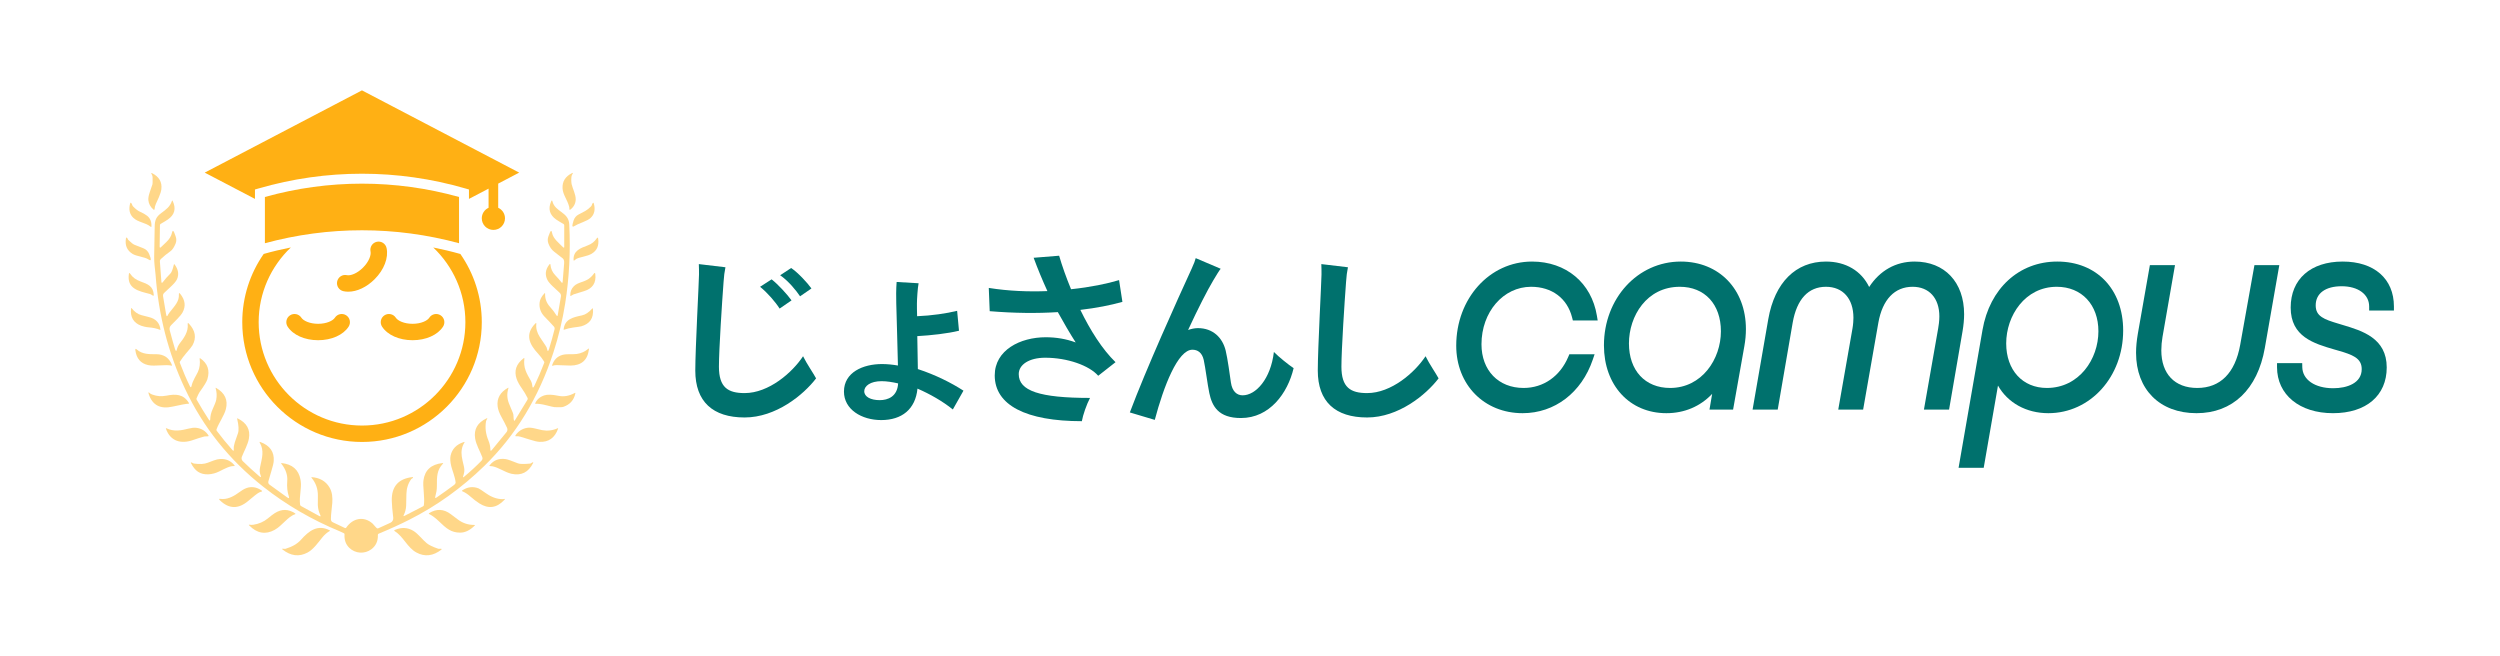 <svg width="427" height="112" viewBox="0 0 427 112" fill="none" xmlns="http://www.w3.org/2000/svg">
<g opacity="0.5">
<path d="M26.061 30.293C26.053 29.988 25.965 29.913 25.863 29.671C25.813 29.546 25.848 29.514 25.968 29.574C27.183 30.183 27.713 31.105 27.558 32.339C27.517 32.672 27.377 33.121 27.139 33.685C26.736 34.641 26.454 35 26.389 35.758C26.385 35.808 26.341 35.845 26.291 35.84C26.272 35.839 26.255 35.831 26.241 35.82C25.699 35.367 25.398 34.819 25.337 34.177C25.306 33.846 25.389 33.387 25.585 32.8C25.607 32.732 25.76 32.285 26.043 31.459C26.067 31.384 26.073 30.996 26.061 30.293Z" fill="#FFB014"/>
<path d="M97.715 29.842C97.483 30.243 97.59 31.259 97.634 31.454C97.8 32.175 98.342 33.227 98.334 34.024C98.326 34.744 98.016 35.34 97.405 35.812C97.362 35.846 97.3 35.839 97.266 35.798C97.25 35.778 97.243 35.752 97.246 35.726C97.26 35.594 97.249 35.46 97.215 35.323C96.889 34.057 96.139 33.292 96.082 32.144C96.025 30.99 96.568 30.128 97.712 29.559C97.842 29.494 97.876 29.528 97.814 29.66C97.791 29.707 97.758 29.768 97.715 29.842Z" fill="#FFB014"/>
<path d="M83.757 76.791C83.759 77.038 83.838 77.065 83.994 76.874L86.512 73.808C86.681 73.601 86.716 73.315 86.603 73.073C86.305 72.438 85.992 71.831 85.666 71.251C85.279 70.564 85.054 69.941 84.992 69.382C84.841 68.038 85.429 66.992 86.757 66.242C86.844 66.193 86.871 66.217 86.84 66.312C86.554 67.189 86.59 68.07 86.949 68.955C87.165 69.486 87.385 70.016 87.611 70.545C87.675 70.696 87.708 70.889 87.71 71.123C87.711 71.358 87.729 71.557 87.762 71.722C87.796 71.91 87.865 71.921 87.967 71.756L90.087 68.283C90.151 68.179 90.156 68.072 90.102 67.963C89.84 67.428 89.52 66.893 89.142 66.356C88.713 65.747 88.417 65.213 88.254 64.755C87.759 63.356 88.151 62.169 89.431 61.194C89.533 61.115 89.576 61.14 89.561 61.267C89.381 62.826 89.907 63.722 90.698 65.086C90.805 65.271 90.896 65.625 90.907 65.794C90.94 66.297 91.066 66.322 91.284 65.867C91.881 64.621 92.437 63.324 92.951 61.977C92.978 61.903 92.971 61.82 92.93 61.751C92.641 61.28 92.298 60.831 91.899 60.402C90.412 58.809 89.605 57.103 91.44 55.25C91.567 55.121 91.621 55.148 91.602 55.328C91.522 56.081 91.727 56.834 92.216 57.588C92.314 57.735 92.636 58.217 93.185 59.033C93.327 59.245 93.41 59.425 93.435 59.574C93.516 60.069 93.633 60.072 93.784 59.582C94.103 58.558 94.417 57.432 94.726 56.203C94.76 56.063 94.724 55.915 94.63 55.807C94.248 55.375 93.715 54.809 93.031 54.109C92.361 53.424 92.07 52.622 92.159 51.704C92.211 51.169 92.484 50.641 92.979 50.118C93.066 50.026 93.108 50.044 93.104 50.17C93.078 51.017 93.358 51.765 93.945 52.412C94.376 52.888 94.737 53.365 95.031 53.844C95.15 54.04 95.229 54.025 95.268 53.8L95.806 50.639C95.845 50.408 95.765 50.172 95.593 50.012C95.456 49.883 95.086 49.54 94.484 48.981C93.979 48.51 93.65 48.121 93.497 47.814C93.044 46.907 93.154 46.027 93.828 45.174C93.939 45.034 94.003 45.052 94.02 45.229C94.085 45.911 94.35 46.496 94.817 46.984C95.274 47.461 95.626 47.865 95.874 48.194C96.006 48.373 96.082 48.352 96.101 48.129C96.113 47.963 96.197 46.919 96.353 44.997C96.388 44.577 96.305 44.287 96.106 44.125C95.662 43.768 95.189 43.401 94.69 43.024C94.214 42.666 93.87 42.178 93.656 41.558C93.515 41.154 93.522 40.752 93.674 40.353C93.799 40.028 93.88 39.822 93.916 39.733C94.088 39.332 94.214 39.346 94.294 39.775C94.479 40.775 95.502 41.542 96.22 42.272C96.254 42.306 96.308 42.306 96.343 42.271C96.359 42.255 96.368 42.232 96.369 42.209V38.465C96.369 38.38 96.323 38.302 96.249 38.26C95.673 37.933 95.254 37.678 94.994 37.494C93.864 36.696 93.579 35.661 94.138 34.391C94.231 34.179 94.306 34.185 94.362 34.409C94.817 36.226 97.121 36.182 97.228 38.298C97.462 42.924 97.231 47.438 96.533 51.839C96.082 54.679 95.412 57.462 94.526 60.189C92.019 67.893 88.077 74.365 82.698 79.603C78.848 83.352 74.578 86.412 69.886 88.783C68.307 89.581 66.567 90.374 64.666 91.16C64.581 91.195 64.54 91.258 64.544 91.35C64.582 92.415 64.204 93.241 63.411 93.826C62.268 94.669 60.688 94.562 59.665 93.576C59.056 92.987 58.782 92.216 58.845 91.261C58.85 91.178 58.815 91.117 58.741 91.079C58.482 90.947 58.255 90.841 58.059 90.761C53.28 88.791 48.921 86.255 44.981 83.151C39.144 78.554 34.675 72.952 31.573 66.346C28.746 60.325 27.079 53.859 26.572 46.947C26.556 46.749 26.501 46.221 26.405 45.362C26.346 44.829 26.322 44.295 26.332 43.761C26.348 43.086 26.378 41.393 26.421 38.684C26.439 37.622 26.671 37.041 27.496 36.427C28.353 35.791 29.03 35.323 29.363 34.333C29.401 34.219 29.446 34.216 29.498 34.326C30.111 35.631 29.835 36.685 28.67 37.489C28.401 37.675 27.993 37.925 27.444 38.239C27.363 38.285 27.321 38.355 27.319 38.447L27.267 42.066C27.264 42.338 27.353 42.376 27.535 42.178C27.617 42.089 27.9 41.819 28.384 41.368C28.92 40.868 29.25 40.333 29.373 39.762C29.465 39.335 29.599 39.333 29.774 39.757C29.776 39.76 29.855 39.976 30.011 40.405C30.157 40.8 30.147 41.234 29.985 41.621C29.716 42.259 29.431 42.684 29.131 42.894C28.541 43.309 27.991 43.756 27.481 44.237C27.362 44.351 27.3 44.512 27.311 44.677L27.564 48.098C27.583 48.355 27.669 48.38 27.822 48.174C28.183 47.688 28.613 47.2 29.113 46.71C29.309 46.518 29.503 46.014 29.694 45.2C29.718 45.093 29.763 45.083 29.829 45.172C30.464 46.036 30.598 46.878 30.23 47.697C30.084 48.018 29.745 48.429 29.212 48.929C28.693 49.416 28.302 49.783 28.038 50.03C27.887 50.172 27.816 50.38 27.85 50.587L28.366 53.657C28.439 54.092 28.558 54.109 28.725 53.706C28.753 53.638 28.836 53.518 28.975 53.344C29.915 52.17 30.618 51.444 30.553 50.293C30.537 50.015 30.617 49.985 30.792 50.202C31.634 51.248 31.763 52.303 31.18 53.365C31.019 53.66 30.711 54.039 30.256 54.503C29.648 55.121 29.304 55.469 29.222 55.549C28.995 55.771 28.906 56.098 28.988 56.403C29.342 57.733 29.638 58.789 29.876 59.572C30.027 60.066 30.149 60.059 30.243 59.551C30.279 59.361 30.467 58.955 30.605 58.778C31.412 57.752 32.185 56.682 32.06 55.375C32.038 55.142 32.107 55.111 32.268 55.281C33.384 56.472 33.586 57.708 32.872 58.991C32.77 59.177 32.396 59.644 31.75 60.392C31.363 60.841 31.028 61.293 30.745 61.748C30.698 61.821 30.691 61.898 30.722 61.98C31.281 63.452 31.848 64.773 32.425 65.945C32.558 66.218 32.656 66.205 32.719 65.909C32.914 65 33.523 64.125 33.807 63.511C34.109 62.855 34.206 62.1 34.099 61.248C34.088 61.161 34.119 61.142 34.192 61.191C35.475 62.057 35.884 63.256 35.419 64.787C35.297 65.186 34.853 65.917 34.086 66.981C33.981 67.124 33.811 67.471 33.575 68.023C33.541 68.104 33.545 68.184 33.588 68.262C34.284 69.487 34.976 70.624 35.663 71.673C35.819 71.91 35.901 71.887 35.908 71.602C35.92 71.033 36.056 70.465 36.314 69.897C36.666 69.132 36.871 68.598 36.929 68.296C37.057 67.624 37.024 66.962 36.83 66.309C36.805 66.225 36.831 66.204 36.908 66.25C38.421 67.121 38.977 68.335 38.577 69.892C38.298 70.978 37.387 72.212 36.981 73.331C36.949 73.42 36.962 73.502 37.017 73.578C37.822 74.656 38.708 75.743 39.673 76.838C39.874 77.067 39.959 77.03 39.928 76.726C39.855 76.034 40.256 75.143 40.644 73.998C40.817 73.489 40.772 72.669 40.508 71.537C40.488 71.449 40.518 71.424 40.599 71.464C42.153 72.228 42.79 73.381 42.511 74.924C42.318 75.987 41.69 77.041 41.308 78.02C41.208 78.277 41.27 78.569 41.467 78.762C42.373 79.651 43.304 80.502 44.26 81.316C44.576 81.585 44.655 81.527 44.497 81.142C44.337 80.753 44.313 80.299 44.424 79.78C44.757 78.215 45.153 76.95 44.372 75.625C44.289 75.483 44.324 75.44 44.479 75.497C46.105 76.098 46.864 77.181 46.754 78.746C46.73 79.092 46.594 79.671 46.345 80.483C46.111 81.247 45.94 81.829 45.833 82.23C45.779 82.433 45.857 82.649 46.028 82.771L49.069 84.966C49.35 85.169 49.437 85.106 49.329 84.776C49.072 84.002 48.983 83.136 49.061 82.178C49.146 81.148 48.807 80.153 48.045 79.192C47.985 79.115 48.003 79.082 48.1 79.093C49.928 79.285 51 80.218 51.318 81.891C51.41 82.381 51.425 82.915 51.362 83.493C51.282 84.23 51.236 84.765 51.222 85.096C51.201 85.515 51.212 85.882 51.256 86.2C51.269 86.303 51.322 86.379 51.414 86.429L54.502 88.121C54.755 88.26 54.82 88.201 54.695 87.942C54.453 87.44 54.316 86.88 54.283 86.26C54.282 86.236 54.286 85.717 54.296 84.703C54.309 83.513 53.947 82.48 53.211 81.605C53.145 81.527 53.163 81.491 53.265 81.498C54.626 81.606 55.623 82.18 56.257 83.222C57.259 84.87 56.494 86.932 56.522 88.697C56.526 88.935 56.634 89.104 56.848 89.205L58.91 90.181C58.99 90.22 59.086 90.194 59.134 90.121C60.217 88.515 62.146 88.077 63.651 89.439C63.856 89.626 64.085 89.978 64.354 90.204C64.428 90.267 64.51 90.278 64.598 90.238L66.692 89.283C67.017 89.134 67.209 88.79 67.165 88.434C67.011 87.172 66.928 86.189 66.915 85.484C66.872 83.099 68.04 81.767 70.42 81.488C70.553 81.472 70.582 81.52 70.506 81.631C70.473 81.68 70.424 81.715 70.36 81.738C70.314 81.753 70.274 81.782 70.245 81.821C69.709 82.564 69.432 83.415 69.415 84.375C69.392 85.547 69.378 86.212 69.371 86.372C69.35 86.929 69.213 87.465 68.959 87.978C68.873 88.152 68.916 88.195 69.089 88.106L72.248 86.484C72.338 86.437 72.389 86.362 72.401 86.26C72.467 85.653 72.46 84.94 72.38 84.123C72.287 83.173 72.268 82.481 72.326 82.045C72.562 80.29 73.646 79.305 75.58 79.09C75.71 79.076 75.73 79.117 75.64 79.212C74.632 80.282 74.609 81.384 74.622 82.987C74.63 83.701 74.502 84.201 74.343 84.839C74.284 85.071 74.354 85.119 74.552 84.982C75.596 84.26 76.581 83.555 77.507 82.868C77.732 82.699 77.836 82.534 77.819 82.373C77.712 81.415 77.21 80.22 77.074 79.632C76.897 78.875 76.859 78.272 76.96 77.822C77.215 76.673 77.966 75.9 79.212 75.502C79.352 75.459 79.384 75.499 79.305 75.622C78.892 76.29 78.747 77.063 78.868 77.939C78.918 78.304 79.042 78.884 79.238 79.681C79.394 80.314 79.298 80.751 79.11 81.345C79.048 81.541 79.096 81.573 79.254 81.441C80.373 80.507 81.374 79.584 82.255 78.671C82.405 78.515 82.451 78.288 82.375 78.088C81.992 77.075 81.318 75.961 81.151 74.885C80.907 73.323 81.558 72.18 83.104 71.454C83.241 71.39 83.272 71.424 83.195 71.555L83.104 71.717C83.061 71.792 83.031 71.872 83.016 71.959C82.826 73.034 82.962 74.124 83.422 75.229C83.639 75.75 83.751 76.27 83.757 76.791Z" fill="#FFB014"/>
<path d="M22.721 35.245C23.154 35.696 23.541 35.997 23.883 36.148C24.419 36.386 24.834 36.621 25.127 36.854C25.66 37.275 25.906 37.879 25.866 38.663C25.861 38.778 25.814 38.797 25.726 38.723C24.859 38.004 23.581 37.986 22.763 37.197C22.124 36.583 21.948 35.759 22.235 34.727C22.269 34.602 22.33 34.588 22.417 34.685C22.497 34.773 22.555 34.885 22.591 35.018C22.615 35.104 22.66 35.181 22.721 35.245Z" fill="#FFB014"/>
<path d="M101.084 35.013C101.111 34.895 101.162 34.791 101.235 34.701C101.32 34.595 101.38 34.607 101.417 34.737C101.726 35.815 101.524 36.663 100.813 37.281C100.575 37.487 100.15 37.711 99.537 37.952C98.832 38.232 98.386 38.436 98.199 38.564C97.819 38.825 97.686 38.724 97.8 38.262C97.861 38.017 97.92 37.807 97.978 37.632C98.116 37.203 98.417 36.846 98.816 36.638C99.816 36.112 100.258 35.961 100.964 35.237C101.025 35.175 101.064 35.1 101.084 35.013Z" fill="#FFB014"/>
<path d="M21.893 40.959C22.388 41.44 22.749 41.724 22.976 41.811C23.509 42.014 24.02 42.213 24.507 42.41C24.942 42.584 25.286 42.928 25.463 43.362C25.586 43.67 25.665 43.88 25.7 43.992C25.842 44.465 25.721 44.569 25.338 44.305C24.721 43.883 23.32 43.782 22.659 43.378C21.704 42.797 21.32 41.923 21.505 40.759C21.542 40.525 21.628 40.503 21.763 40.694C21.782 40.721 21.801 40.768 21.82 40.834C21.834 40.883 21.859 40.925 21.893 40.959Z" fill="#FFB014"/>
<path d="M98.428 44.227L98.121 44.466C98.022 44.544 97.97 44.52 97.964 44.393C97.899 42.824 99.115 42.386 100.409 41.904C101.044 41.667 101.545 41.274 101.911 40.728C102.05 40.519 102.137 40.54 102.172 40.79C102.335 41.96 101.955 42.814 101.031 43.352C100.282 43.787 99.123 43.88 98.459 44.209C98.447 44.214 98.436 44.22 98.428 44.227Z" fill="#FFB014"/>
<path d="M25.577 50.204C23.692 49.72 21.636 49.335 22.013 46.791C22.043 46.59 22.113 46.574 22.224 46.744C22.664 47.403 23.234 47.791 24.031 48.083C25.244 48.525 26.192 48.864 26.267 50.41C26.271 50.504 26.228 50.535 26.14 50.504C25.95 50.433 25.827 50.269 25.577 50.204Z" fill="#FFB014"/>
<path d="M97.962 50.282C97.813 50.354 97.674 50.432 97.545 50.519C97.453 50.582 97.406 50.557 97.405 50.446C97.394 49.822 97.597 49.301 98.014 48.884C98.667 48.231 99.714 48.187 100.503 47.656C100.866 47.409 101.175 47.105 101.432 46.744C101.566 46.555 101.648 46.576 101.677 46.807C101.864 48.325 101.211 49.303 99.717 49.741C98.642 50.055 98.057 50.236 97.962 50.282Z" fill="#FFB014"/>
<path d="M27.36 56.346C26.794 56.112 26.137 55.967 25.387 55.911C24.905 55.872 24.392 55.739 24.122 55.64C22.788 55.144 22.211 54.156 22.39 52.675C22.401 52.585 22.433 52.575 22.489 52.646C22.982 53.268 23.529 53.658 24.129 53.818C24.732 53.979 25.175 54.094 25.46 54.162C26.574 54.427 27.3 55.154 27.407 56.312C27.409 56.331 27.395 56.347 27.376 56.349C27.371 56.349 27.365 56.348 27.36 56.346Z" fill="#FFB014"/>
<path d="M96.285 56.33C96.268 56.335 96.26 56.329 96.262 56.312C96.426 54.497 97.842 54.198 99.399 53.867C99.979 53.746 100.563 53.359 101.151 52.706C101.226 52.623 101.268 52.637 101.276 52.748C101.417 54.388 100.732 55.315 99.282 55.734C99.154 55.772 98.701 55.841 97.926 55.94C97.414 56.004 96.867 56.134 96.285 56.33Z" fill="#FFB014"/>
<path d="M95.122 62.363C94.809 62.352 94.682 62.381 94.435 62.462C94.313 62.502 94.273 62.461 94.315 62.339C94.615 61.445 95.19 60.873 96.041 60.623C96.775 60.407 97.832 60.553 98.519 60.457C99.254 60.351 99.904 60.058 100.469 59.577C100.565 59.495 100.606 59.517 100.592 59.642C100.378 61.494 99.331 62.427 97.449 62.441C97.406 62.441 96.63 62.415 95.122 62.363Z" fill="#FFB014"/>
<path d="M29.344 62.454C28.193 62.204 26.444 62.618 25.288 62.357C24.024 62.071 23.301 61.225 23.119 59.819C23.084 59.555 23.166 59.513 23.364 59.691C24.309 60.54 25.532 60.496 26.704 60.498C27.993 60.501 28.941 61.136 29.391 62.401C29.399 62.422 29.389 62.444 29.369 62.452C29.361 62.456 29.352 62.456 29.344 62.454Z" fill="#FFB014"/>
<path d="M26.059 67.408C26.798 67.668 27.532 67.752 28.412 67.58C29.993 67.27 31.339 67.275 32.268 68.838C32.315 68.916 32.292 68.955 32.2 68.955C31.852 68.955 30.946 69.12 29.482 69.449C27.365 69.927 26.001 69.198 25.39 67.262C25.296 66.967 25.366 66.936 25.601 67.169C25.682 67.249 25.835 67.328 26.059 67.408Z" fill="#FFB014"/>
<path d="M91.469 68.968C91.436 68.969 91.409 68.943 91.407 68.91C91.407 68.901 91.409 68.892 91.412 68.884C91.697 68.234 92.212 67.782 92.959 67.531C93.49 67.352 94.308 67.378 95.414 67.609C96.318 67.796 97.244 67.629 98.192 67.109C98.264 67.069 98.293 67.09 98.277 67.171C98.034 68.341 97.344 69.115 96.205 69.494C96 69.561 95.505 69.577 94.718 69.54C94.583 69.535 94.1 69.426 93.271 69.212C92.54 69.027 91.94 68.945 91.469 68.968Z" fill="#FFB014"/>
<path d="M34.919 74.549C34.261 74.728 33.621 74.928 33 75.148C30.995 75.864 29.113 75.437 28.337 73.216C28.326 73.185 28.343 73.151 28.375 73.141C28.39 73.135 28.406 73.137 28.421 73.144C29.696 73.755 30.922 73.539 32.266 73.193C32.736 73.072 33.149 73.03 33.505 73.068C34.418 73.169 35.119 73.604 35.609 74.373C35.659 74.452 35.639 74.502 35.549 74.521C35.528 74.526 35.419 74.53 35.223 74.534C35.05 74.536 34.948 74.541 34.919 74.549Z" fill="#FFB014"/>
<path d="M88.077 74.307C88.556 73.629 89.201 73.218 90.014 73.076C90.371 73.012 90.809 73.044 91.326 73.172C91.972 73.332 92.396 73.431 92.599 73.469C93.512 73.637 94.398 73.528 95.257 73.141C95.283 73.129 95.314 73.14 95.326 73.165C95.332 73.177 95.333 73.191 95.328 73.203C94.767 74.791 93.705 75.546 92.141 75.468C91.768 75.449 91.229 75.325 90.524 75.096C89.979 74.917 89.446 74.752 88.925 74.602C88.634 74.518 88.392 74.489 88.199 74.513C88.005 74.535 87.964 74.467 88.077 74.307Z" fill="#FFB014"/>
<path d="M33.127 79.171C34.096 79.316 34.877 79.272 35.471 79.038C36.328 78.701 36.87 78.511 37.095 78.468C38.324 78.228 39.307 78.563 40.045 79.473C40.116 79.559 40.095 79.602 39.982 79.6C39.225 79.587 38.496 79.996 37.418 80.532C36.325 81.079 34.822 81.264 33.802 80.566C33.356 80.262 32.962 79.776 32.622 79.108C32.57 79.004 32.601 78.964 32.713 78.988C32.776 79.002 32.837 79.031 32.898 79.074C32.968 79.125 33.044 79.157 33.127 79.171Z" fill="#FFB014"/>
<path d="M90.747 79.093C90.801 79.044 90.865 79.006 90.937 78.978C91.078 78.924 91.115 78.964 91.047 79.098C90.257 80.681 89.027 81.289 87.358 80.923C86.173 80.663 84.757 79.579 83.718 79.608C83.586 79.612 83.561 79.561 83.642 79.457C84.33 78.584 85.25 78.239 86.402 78.421C86.728 78.473 87.422 78.714 88.482 79.145C88.786 79.266 89.473 79.278 90.544 79.181C90.62 79.174 90.692 79.143 90.747 79.093Z" fill="#FFB014"/>
<path d="M85.82 85.255C85.953 85.255 86.045 85.247 86.096 85.232C86.281 85.169 86.296 85.221 86.14 85.388C84.847 86.775 83.424 86.972 81.873 85.981C81.385 85.669 80.863 85.268 80.306 84.779C79.851 84.378 79.402 84.088 78.96 83.909C78.918 83.893 78.897 83.847 78.912 83.805C78.918 83.789 78.93 83.775 78.944 83.766C79.847 83.158 80.778 83.042 81.74 83.417C81.863 83.466 82.309 83.759 83.078 84.297C83.981 84.927 84.895 85.246 85.82 85.255Z" fill="#FFB014"/>
<path d="M44.208 84.146C43.935 84.293 43.342 84.757 42.427 85.536C40.723 86.989 39.096 86.957 37.548 85.44C37.348 85.242 37.388 85.165 37.665 85.208C38.694 85.367 39.797 84.849 40.638 84.227C41.246 83.775 41.734 83.485 42.102 83.357C42.959 83.06 43.802 83.186 44.63 83.734C44.827 83.865 44.809 83.952 44.575 83.998C44.479 84.015 44.357 84.064 44.208 84.146Z" fill="#FFB014"/>
<path d="M43.237 89.634C44.204 89.487 45.031 89.131 45.718 88.567C46.258 88.121 46.665 87.812 46.939 87.64C48.109 86.9 49.27 86.919 50.423 87.695C50.459 87.718 50.469 87.766 50.446 87.802C50.435 87.818 50.42 87.83 50.402 87.835C49.202 88.207 48.178 89.803 46.908 90.504C45.355 91.358 43.907 91.106 42.565 89.749C42.468 89.65 42.488 89.606 42.625 89.618C42.831 89.639 42.992 89.673 43.237 89.634Z" fill="#FFB014"/>
<path d="M73.281 87.653C74.55 86.856 75.789 86.913 76.999 87.822C77.7 88.35 78.107 88.656 78.22 88.741C79.048 89.363 79.989 89.668 81.042 89.658C81.139 89.658 81.154 89.692 81.087 89.762C80.281 90.567 79.457 90.972 78.613 90.975C77.056 90.983 76.215 90.243 75.01 89.077C74.408 88.494 73.833 88.063 73.286 87.786C73.249 87.767 73.234 87.722 73.252 87.685C73.258 87.671 73.269 87.66 73.281 87.653Z" fill="#FFB014"/>
<path d="M48.759 93.737C49.923 93.385 50.809 92.867 51.414 92.183C52.755 90.665 54.273 89.507 56.327 90.592C56.353 90.608 56.361 90.641 56.346 90.667C56.341 90.675 56.335 90.681 56.327 90.686C55.852 90.957 55.418 91.338 55.025 91.829C54.236 92.818 53.474 93.88 52.5 94.391C51.066 95.139 49.654 94.963 48.264 93.862C48.132 93.756 48.155 93.71 48.332 93.722L48.673 93.745C48.704 93.749 48.733 93.746 48.759 93.737Z" fill="#FFB014"/>
<path d="M74.965 93.74L75.338 93.724C75.385 93.723 75.424 93.761 75.425 93.808C75.426 93.835 75.414 93.861 75.392 93.878C73.978 94.969 72.563 95.138 71.149 94.383C69.561 93.534 68.933 91.678 67.436 90.738C67.295 90.649 67.302 90.572 67.454 90.506C68.569 90.025 69.616 90.078 70.597 90.665C71.396 91.144 72.198 92.222 72.888 92.779C73.285 93.102 73.939 93.417 74.851 93.724C74.889 93.736 74.927 93.742 74.965 93.74Z" fill="#FFB014"/>
</g>
<path d="M85.093 35.489V31.359L88.677 29.483L61.822 15.434L34.968 29.483L43.547 33.972V32.366L44.159 32.189C55.714 28.831 67.931 28.831 79.486 32.189L80.098 32.366V33.972L83.448 32.219V35.489C82.765 35.802 82.288 36.488 82.288 37.288C82.288 38.383 83.176 39.27 84.271 39.27C85.365 39.27 86.253 38.383 86.253 37.288C86.253 36.488 85.776 35.802 85.093 35.489Z" fill="#FFB014"/>
<path d="M59.13 53.854C58.481 53.435 57.612 53.62 57.193 54.27C56.86 54.785 55.772 55.306 54.336 55.306C52.901 55.306 51.812 54.784 51.479 54.269C51.059 53.619 50.191 53.435 49.542 53.854C48.893 54.274 48.707 55.141 49.127 55.791C50.052 57.22 52.048 58.108 54.336 58.108C56.625 58.108 58.621 57.22 59.545 55.791C59.965 55.141 59.779 54.274 59.13 53.854Z" fill="#FFB014"/>
<path d="M70.464 58.108C72.753 58.108 74.749 57.22 75.673 55.791C76.093 55.141 75.907 54.274 75.257 53.854C74.609 53.435 73.74 53.62 73.32 54.27C72.988 54.785 71.9 55.306 70.464 55.306C69.029 55.306 67.941 54.784 67.607 54.269C67.186 53.619 66.319 53.435 65.67 53.854C65.021 54.274 64.835 55.141 65.255 55.791C66.18 57.22 68.175 58.108 70.464 58.108Z" fill="#FFB014"/>
<path d="M66.028 42.37C65.866 41.614 65.119 41.13 64.365 41.295C63.608 41.458 63.127 42.202 63.289 42.959C63.418 43.558 63.017 44.697 62.002 45.71C60.987 46.725 59.85 47.13 59.249 46.998C58.49 46.83 57.748 47.318 57.586 48.074C57.424 48.83 57.906 49.575 58.662 49.737C58.928 49.794 59.203 49.822 59.485 49.822C60.967 49.822 62.624 49.051 63.983 47.692C65.602 46.074 66.385 44.035 66.028 42.37Z" fill="#FFB014"/>
<path d="M78.401 33.645C67.54 30.61 56.105 30.61 45.245 33.645V41.544C50.681 40.069 56.251 39.331 61.823 39.331C67.394 39.331 72.965 40.069 78.401 41.544V33.645Z" fill="#FFB014"/>
<path d="M73.999 42.269C77.373 45.486 79.488 50.012 79.488 55.03C79.488 64.765 71.569 72.684 61.834 72.684C52.1 72.684 44.18 64.765 44.18 55.03C44.18 50.008 46.298 45.481 49.676 42.263C48.121 42.576 46.574 42.939 45.04 43.373C42.735 46.683 41.379 50.7 41.379 55.03C41.379 66.309 50.555 75.486 61.834 75.486C73.113 75.486 82.289 66.309 82.289 55.03C82.289 50.703 80.935 46.689 78.633 43.38C77.1 42.945 75.553 42.583 73.999 42.269Z" fill="#FFB014"/>
<path d="M127.18 67.14C124.35 67.14 122.793 66.186 122.793 62.625C122.793 59.731 123.333 51.467 123.588 48.127C123.651 47.174 123.746 46.411 123.906 45.648L119.36 45.108C119.391 45.616 119.391 46.411 119.391 46.888C119.391 47.905 118.756 59.605 118.756 63.292C118.756 68.601 121.744 71.304 127.18 71.304C132.522 71.304 137.226 67.457 139.388 64.628C138.975 63.833 137.798 62.148 137.163 60.845C135.319 63.642 131.313 67.14 127.18 67.14Z" fill="#00716D"/>
<path d="M133.157 52.706L135.192 51.307C134.524 50.353 132.871 48.54 131.79 47.714L129.819 48.986C131.059 49.972 132.458 51.592 133.157 52.706Z" fill="#00716D"/>
<path d="M136.653 50.608L138.593 49.272C137.894 48.287 136.273 46.538 135.128 45.776L133.252 47.015C134.682 48 135.987 49.621 136.653 50.608Z" fill="#00716D"/>
<path d="M156.673 57.41C159.026 57.283 161.856 56.966 163.795 56.489L163.478 53.088C161.698 53.532 159.09 53.914 156.642 54.009C156.611 53.119 156.611 52.356 156.611 51.847C156.611 51.212 156.737 49.113 156.897 48.382L153.145 48.16C153.05 49.304 153.05 50.926 153.082 51.816C153.145 54.677 153.304 58.968 153.368 62.433C152.478 62.275 151.524 62.18 150.633 62.18C147.423 62.18 144.148 63.578 144.148 66.885C144.148 69.937 147.168 71.749 150.507 71.749C154.036 71.749 156.356 69.904 156.706 66.375C158.899 67.33 160.997 68.537 162.746 69.937L164.559 66.726C162.491 65.391 159.789 64.024 156.77 63.038L156.673 57.41ZM150.252 68.346C148.726 68.346 147.614 67.775 147.614 66.821C147.614 65.931 148.662 65.105 150.569 65.105C151.461 65.105 152.414 65.263 153.399 65.485C153.272 67.743 151.65 68.346 150.252 68.346Z" fill="#00716D"/>
<path d="M191.137 47.841C189.166 48.446 186.272 49.05 182.934 49.399C182.108 47.397 181.408 45.426 180.9 43.677L176.545 44.027C177.244 45.934 178.039 47.841 178.896 49.718C175.686 49.845 172.252 49.718 168.883 49.177L169.041 53.15C173.269 53.501 177.18 53.532 180.678 53.31C181.695 55.154 182.712 56.903 183.73 58.491C182.108 57.887 180.39 57.602 178.61 57.602C174.255 57.602 169.9 59.795 169.9 64.119C169.9 69.205 175.24 71.939 184.778 71.939C184.969 70.859 185.604 69.047 186.177 67.966C177.562 67.966 174.001 66.757 174.001 63.896C174.001 62.275 175.781 61.099 178.516 61.099C182.33 61.099 186.05 62.433 187.575 64.182L190.532 61.862C188.243 59.636 186.208 56.393 184.523 52.928C187.258 52.61 189.674 52.133 191.708 51.561L191.137 47.841Z" fill="#00716D"/>
<path d="M212.242 67.52C211.256 67.52 210.461 66.852 210.239 65.327C210.08 64.182 209.667 61.194 209.349 59.891C208.808 57.665 207.155 56.044 204.611 56.044C204.04 56.044 203.467 56.171 202.926 56.362C204.644 52.642 206.233 49.558 207.219 47.905C207.696 47.11 208.204 46.252 208.49 45.903L204.229 44.09C204.135 44.471 203.944 45.011 203.53 45.903C201.019 51.37 195.741 63.07 192.977 70.445L197.236 71.717C198.762 65.962 201.177 59.731 203.658 59.731C204.548 59.731 205.31 60.208 205.598 61.48C205.883 62.752 206.264 65.804 206.551 67.139C207.028 69.396 208.109 71.4 211.955 71.4C216.852 71.4 219.935 67.171 220.952 62.879C220.126 62.339 218.377 60.939 217.582 60.113C217.042 64.723 214.499 67.52 212.242 67.52Z" fill="#00716D"/>
<path d="M233.503 67.14C230.673 67.14 229.115 66.186 229.115 62.625C229.115 59.731 229.655 51.467 229.91 48.127C229.974 47.174 230.069 46.411 230.228 45.648L225.682 45.108C225.713 45.616 225.713 46.411 225.713 46.888C225.713 47.905 225.078 59.605 225.078 63.292C225.078 68.601 228.066 71.304 233.503 71.304C238.844 71.304 243.548 67.457 245.71 64.628C245.297 63.833 244.12 62.148 243.485 60.845C241.641 63.642 237.636 67.14 233.503 67.14Z" fill="#00716D"/>
<path d="M261.506 48.983C265.056 48.983 267.676 50.938 268.511 54.212L268.645 54.734H272.884L272.751 53.928C271.828 48.307 267.48 44.674 261.675 44.674C254.412 44.674 248.724 50.983 248.724 59.037C248.724 65.721 253.493 70.572 260.063 70.572C265.539 70.572 270.131 67.068 272.046 61.428L272.357 60.511H268.043L267.865 60.937C266.465 64.272 263.612 66.263 260.233 66.263C255.929 66.263 253.037 63.264 253.037 58.802C253.037 53.296 256.757 48.983 261.506 48.983Z" fill="#00716D"/>
<path d="M287.075 44.674C279.717 44.674 273.953 50.962 273.953 58.99C273.953 65.809 278.337 70.572 284.614 70.572C287.706 70.572 290.402 69.419 292.435 67.273L291.98 69.96H296.012L297.938 59.113C298.113 58.134 298.202 57.157 298.202 56.209C298.202 49.417 293.626 44.674 287.075 44.674ZM293.931 56.586C293.931 61.342 290.684 66.263 285.251 66.263C280.982 66.263 278.224 63.279 278.224 58.66C278.224 53.969 281.267 48.983 286.905 48.983C291.173 48.983 293.931 51.968 293.931 56.586Z" fill="#00716D"/>
<path d="M335.471 53.664C335.471 48.203 332.151 44.674 327.015 44.674C323.796 44.674 321.085 46.204 319.252 49.019C317.927 46.271 315.263 44.674 311.872 44.674C306.712 44.674 303.124 48.251 302.026 54.488L299.341 69.96H303.634L306.192 55.104C306.898 51.1 308.862 48.983 311.872 48.983C314.767 48.983 316.566 51.011 316.566 54.276C316.566 54.62 316.532 55.389 316.406 56.089L313.973 69.96H318.223L320.826 55.105C321.529 51.158 323.606 48.983 326.675 48.983C329.492 48.983 331.242 50.921 331.242 54.04C331.242 54.846 331.116 55.669 331.04 56.089L328.607 69.96H332.901L335.206 56.562C335.382 55.535 335.471 54.56 335.471 53.664Z" fill="#00716D"/>
<path d="M351.381 44.674C344.85 44.674 339.836 49.267 338.609 56.374L334.523 79.906H338.816L341.255 65.854C342.912 68.783 346.071 70.572 349.854 70.572C357.022 70.572 362.637 64.367 362.637 56.445C362.637 49.405 358.114 44.674 351.381 44.674ZM351.296 48.983C355.55 48.983 358.408 52.039 358.408 56.586C358.408 61.342 355.113 66.263 349.6 66.263C345.448 66.263 342.659 63.208 342.659 58.66C342.659 53.903 345.889 48.983 351.296 48.983Z" fill="#00716D"/>
<path d="M385.058 45.287L382.622 58.915C381.757 63.722 379.222 66.263 375.288 66.263C371.447 66.263 369.153 63.861 369.153 59.838C369.153 59.131 369.232 58.236 369.354 57.557L371.49 45.287H367.199L365.146 56.987C364.936 58.208 364.839 59.249 364.839 60.263C364.839 66.526 368.891 70.572 375.161 70.572C381.329 70.572 385.583 66.515 386.831 59.44L389.306 45.287H385.058Z" fill="#00716D"/>
<path d="M408.882 53.038V52.344C408.882 47.613 405.528 44.674 400.129 44.674C394.652 44.674 391.249 47.686 391.249 52.532C391.249 57.52 395.218 58.676 398.747 59.703L399.274 59.855C401.829 60.585 403.38 61.164 403.38 63.044C403.38 65.452 400.868 66.31 398.517 66.31C395.392 66.31 393.267 64.86 393.23 62.702L393.218 62.02H388.916V62.714C388.916 67.414 392.758 70.572 398.475 70.572C404.135 70.572 407.652 67.579 407.652 62.761C407.652 57.753 403.474 56.502 400.122 55.499L399.408 55.283C396.925 54.541 395.521 54.031 395.521 52.155C395.521 50.11 397.18 48.89 399.959 48.89C402.766 48.89 404.653 50.278 404.653 52.344V53.038L408.882 53.038Z" fill="#00716D"/>
</svg>

